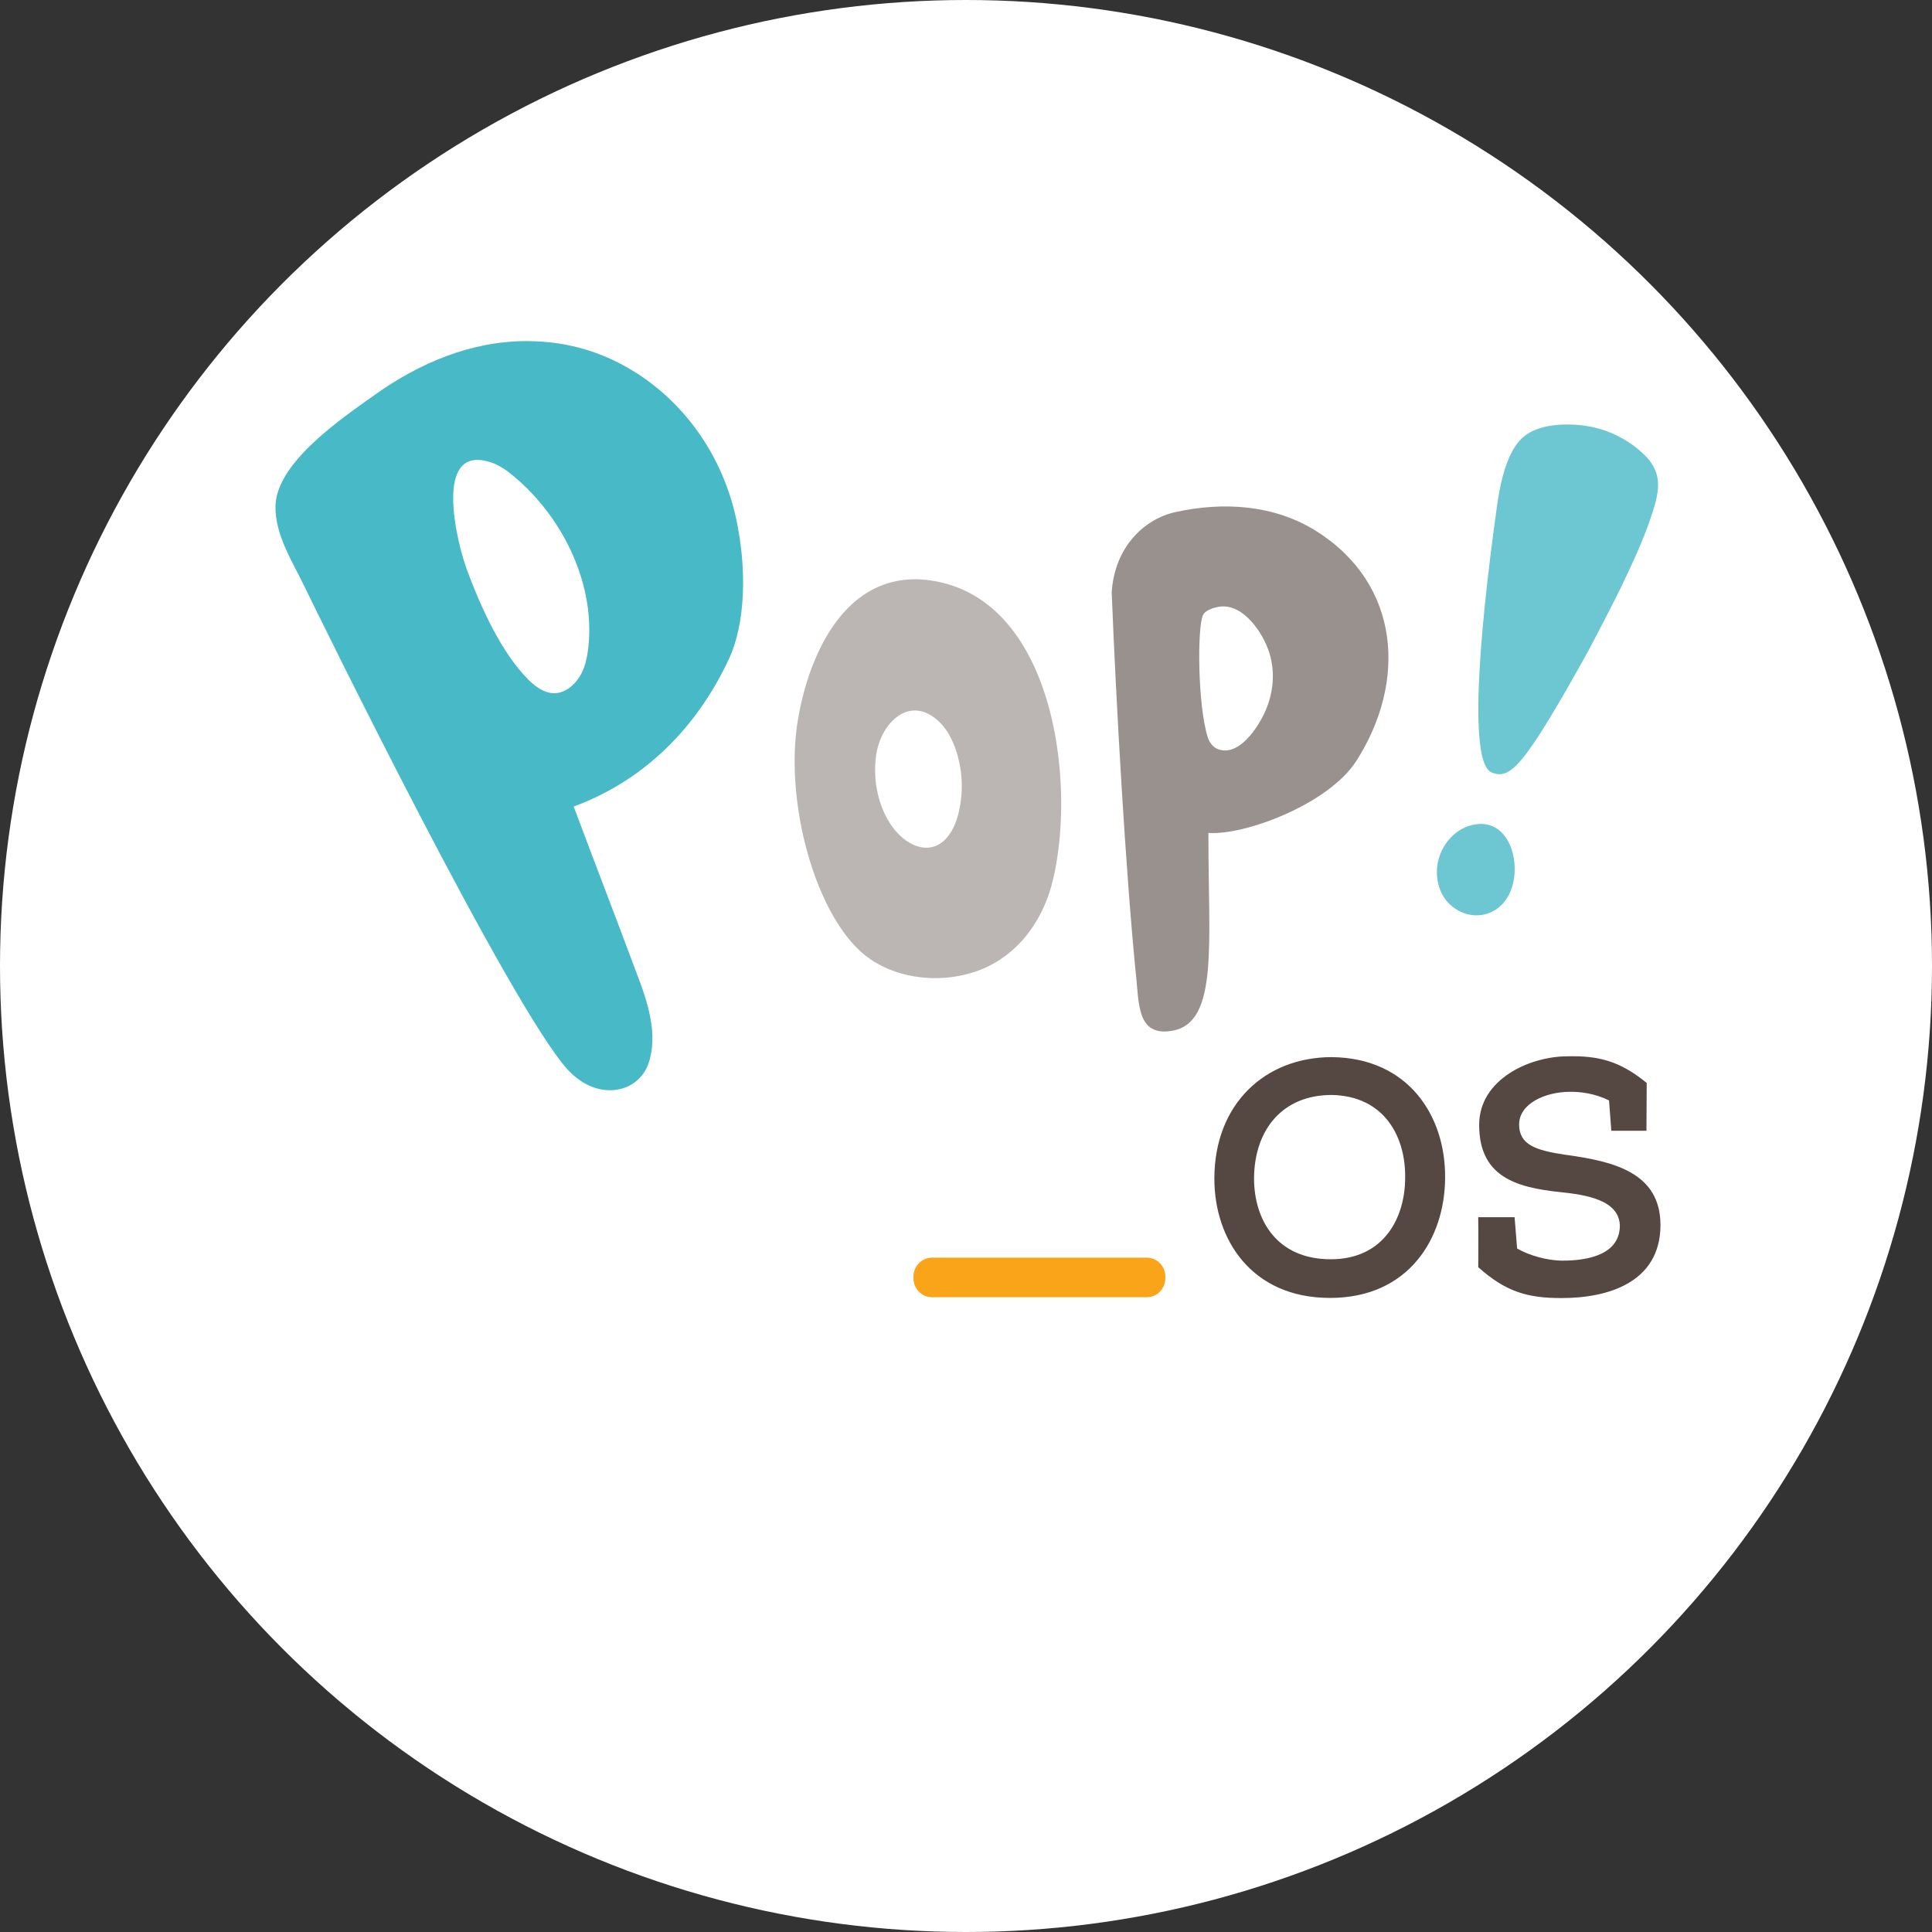 <svg width="512" height="512" fill="none" xmlns="http://www.w3.org/2000/svg">
<rect width="100%" height="100%" fill="#333333" stroke="none"/>
<circle cx="256" cy="256" r="256" fill="#fff"/>
<path d="M400.975 234.085c-.672 2.86-2.124 5.393-4.603 6.986-3.894 2.497-8.639 1.773-12.002-1.267-3.152-2.823-4.214-7.601-3.222-11.727 1.026-4.307 4.284-8.108 8.462-9.302 9.312-2.643 13.171 7.709 11.365 15.31Zm-5.7-29.39c-5.771-2.353-3.789-33.3 1.487-70.87 1.487-10.497 4.036-15.456 6.904-17.989 4.107-3.584 11.578-3.728 16.641-2.968 5.807.868 11.366 3.619 15.579 7.782 3.718 3.692 4.143 7.456 2.868 12.342-2.089 7.782-5.665 15.238-9.099 22.514-.815 1.773-7.931 15.563-8.887 17.265-17.173 30.91-20.607 33.914-25.493 31.924Z" fill="#6CC7D2"/>
<path d="M278.787 190.76c3.399 14.84 3.045 31.127.141 42.855-2.726 11.075-10.126 20.993-21.881 24.323-10.303 2.932-22.306.796-29.671-6.443-12.109-11.872-19.19-39.742-16.039-59.975 2.549-16.252 11.118-37.064 29.919-37.969a24.198 24.198 0 0 1 3.611.072c19.155 1.774 29.6 18.279 33.92 37.137Zm-34.628 33.77c1.062.181 2.124.181 3.187-.145 3.576-1.05 5.629-4.85 6.585-8.542 1.452-5.61 1.239-11.655-.637-17.157-.956-2.787-2.372-5.501-4.532-7.528-7.613-7.131-15.225.289-16.535 8.723-1.027 6.587.46 14.224 4.496 19.545 1.877 2.461 4.568 4.597 7.436 5.104Z" fill="#BBB5B3"/>
<path d="M320.248 222.213c-.035 27.4 2.656 48.357-9.135 50.854-9.56 1.991-9.241-6.587-9.984-13.79-2.833-27.906-5.418-74.272-6.515-102.324.779-12.053 8.674-19.436 16.889-21.246 12.675-2.787 26.201-1.991 37.425 5.103 22.2 14.044 23.97 39.815 10.515 60.844-7.364 11.474-29.635 19.799-39.195 19.075v1.484Zm2.833-61.423c-1.381.217-3.647.869-4.284 2.244-1.523 3.221-1.417 23.672 1.239 32.25.425 1.412 1.381 2.751 2.761 3.258 5.028 1.882 9.56-4.416 11.614-8.217 2.868-5.284 3.788-11.51 1.983-17.301-1.7-5.393-6.975-13.211-13.313-12.234Z" fill="#99918D"/>
<path d="M193.28 174.399c-8.321 17.989-22.13 32.286-41.249 39.344 5.488 14.66 11.082 29.138 16.535 43.76 3.045 7.891 5.948 16.542 3.293 24.324-2.762 7.962-13.526 10.17-21.351 1.701-15.048-16.361-65.927-120.023-69.68-127.805-3.187-6.696-7.967-13.863-7.825-21.609.248-11.655 17.88-23.454 26.343-29.499 11.825-8.433 25.492-14.188 40.115-14.224 11.401 0 21.138 3.185 29.777 8.831 13.243 8.687 22.448 22.55 25.847 38.222 2.975 13.79 2.337 27.907-1.805 36.955Zm-38.771-19.69c-2.974-11.039-9.701-21.21-18.163-28.341-1.842-1.556-3.824-3.004-6.126-3.8-15.862-5.321-8.993 21.789-6.408 28.63 3.576 9.592 8.993 21.717 16.251 28.956 1.594 1.593 3.47 3.005 5.63 3.439 3.293.688 6.338-1.665 8.002-4.416 1.381-2.28 1.912-4.995 2.231-7.637.601-5.61.07-11.329-1.417-16.831Z" fill="#48B9C7"/>
<path d="M382.966 312.184c-.071 15.89-9.56 31.779-30.485 31.779-20.926 0-30.663-15.636-30.663-31.598 0-19.907 13.561-32.214 31.087-32.214 20.324.181 30.238 15.6 30.061 32.033Zm-30.061-22.007c-13.135 0-20.5 9.339-20.571 22.079 0 11.076 6.055 21.464 20.324 21.464 14.268 0 19.721-11.257 19.721-21.572.177-10.714-5.382-21.717-19.474-21.971Zm38.842 45.642c0 2.353.07-11.184 0-13.247h9.63l.673 8.289c3.151 1.846 8.037 3.221 12.038 3.221 7.436 0 15.19-1.918 15.19-9.338-.248-6.733-8.887-8.108-15.863-8.832-11.861-1.231-21.421-4.199-21.421-17.808 0-12.125 13.42-18.17 23.404-18.17 8.038-.181 13.738 1.122 20.996 7.058 0 4.886-.07 7.782-.07 12.668h-9.312l-.602-8.035c-3.753-1.846-7.613-2.353-10.587-2.28-6.408.072-13.242 3.149-13.242 8.65 0 5.394 4.426 6.878 12.286 8.036 12.817 1.737 25.174 4.705 25.174 18.676-.071 15.275-14.092 19.292-26.13 19.292-9.17.037-14.906-1.701-22.164-8.18Z" fill="#554741"/>
<path d="M308.824 338.751c0 2.787-2.195 5.031-4.921 5.031h-56.899c-2.726 0-4.921-2.244-4.921-5.031v-.434c0-2.787 2.195-5.031 4.921-5.031h56.899c2.726 0 4.921 2.244 4.921 5.031v.434Z" fill="#FAA41A"/>
</svg>
